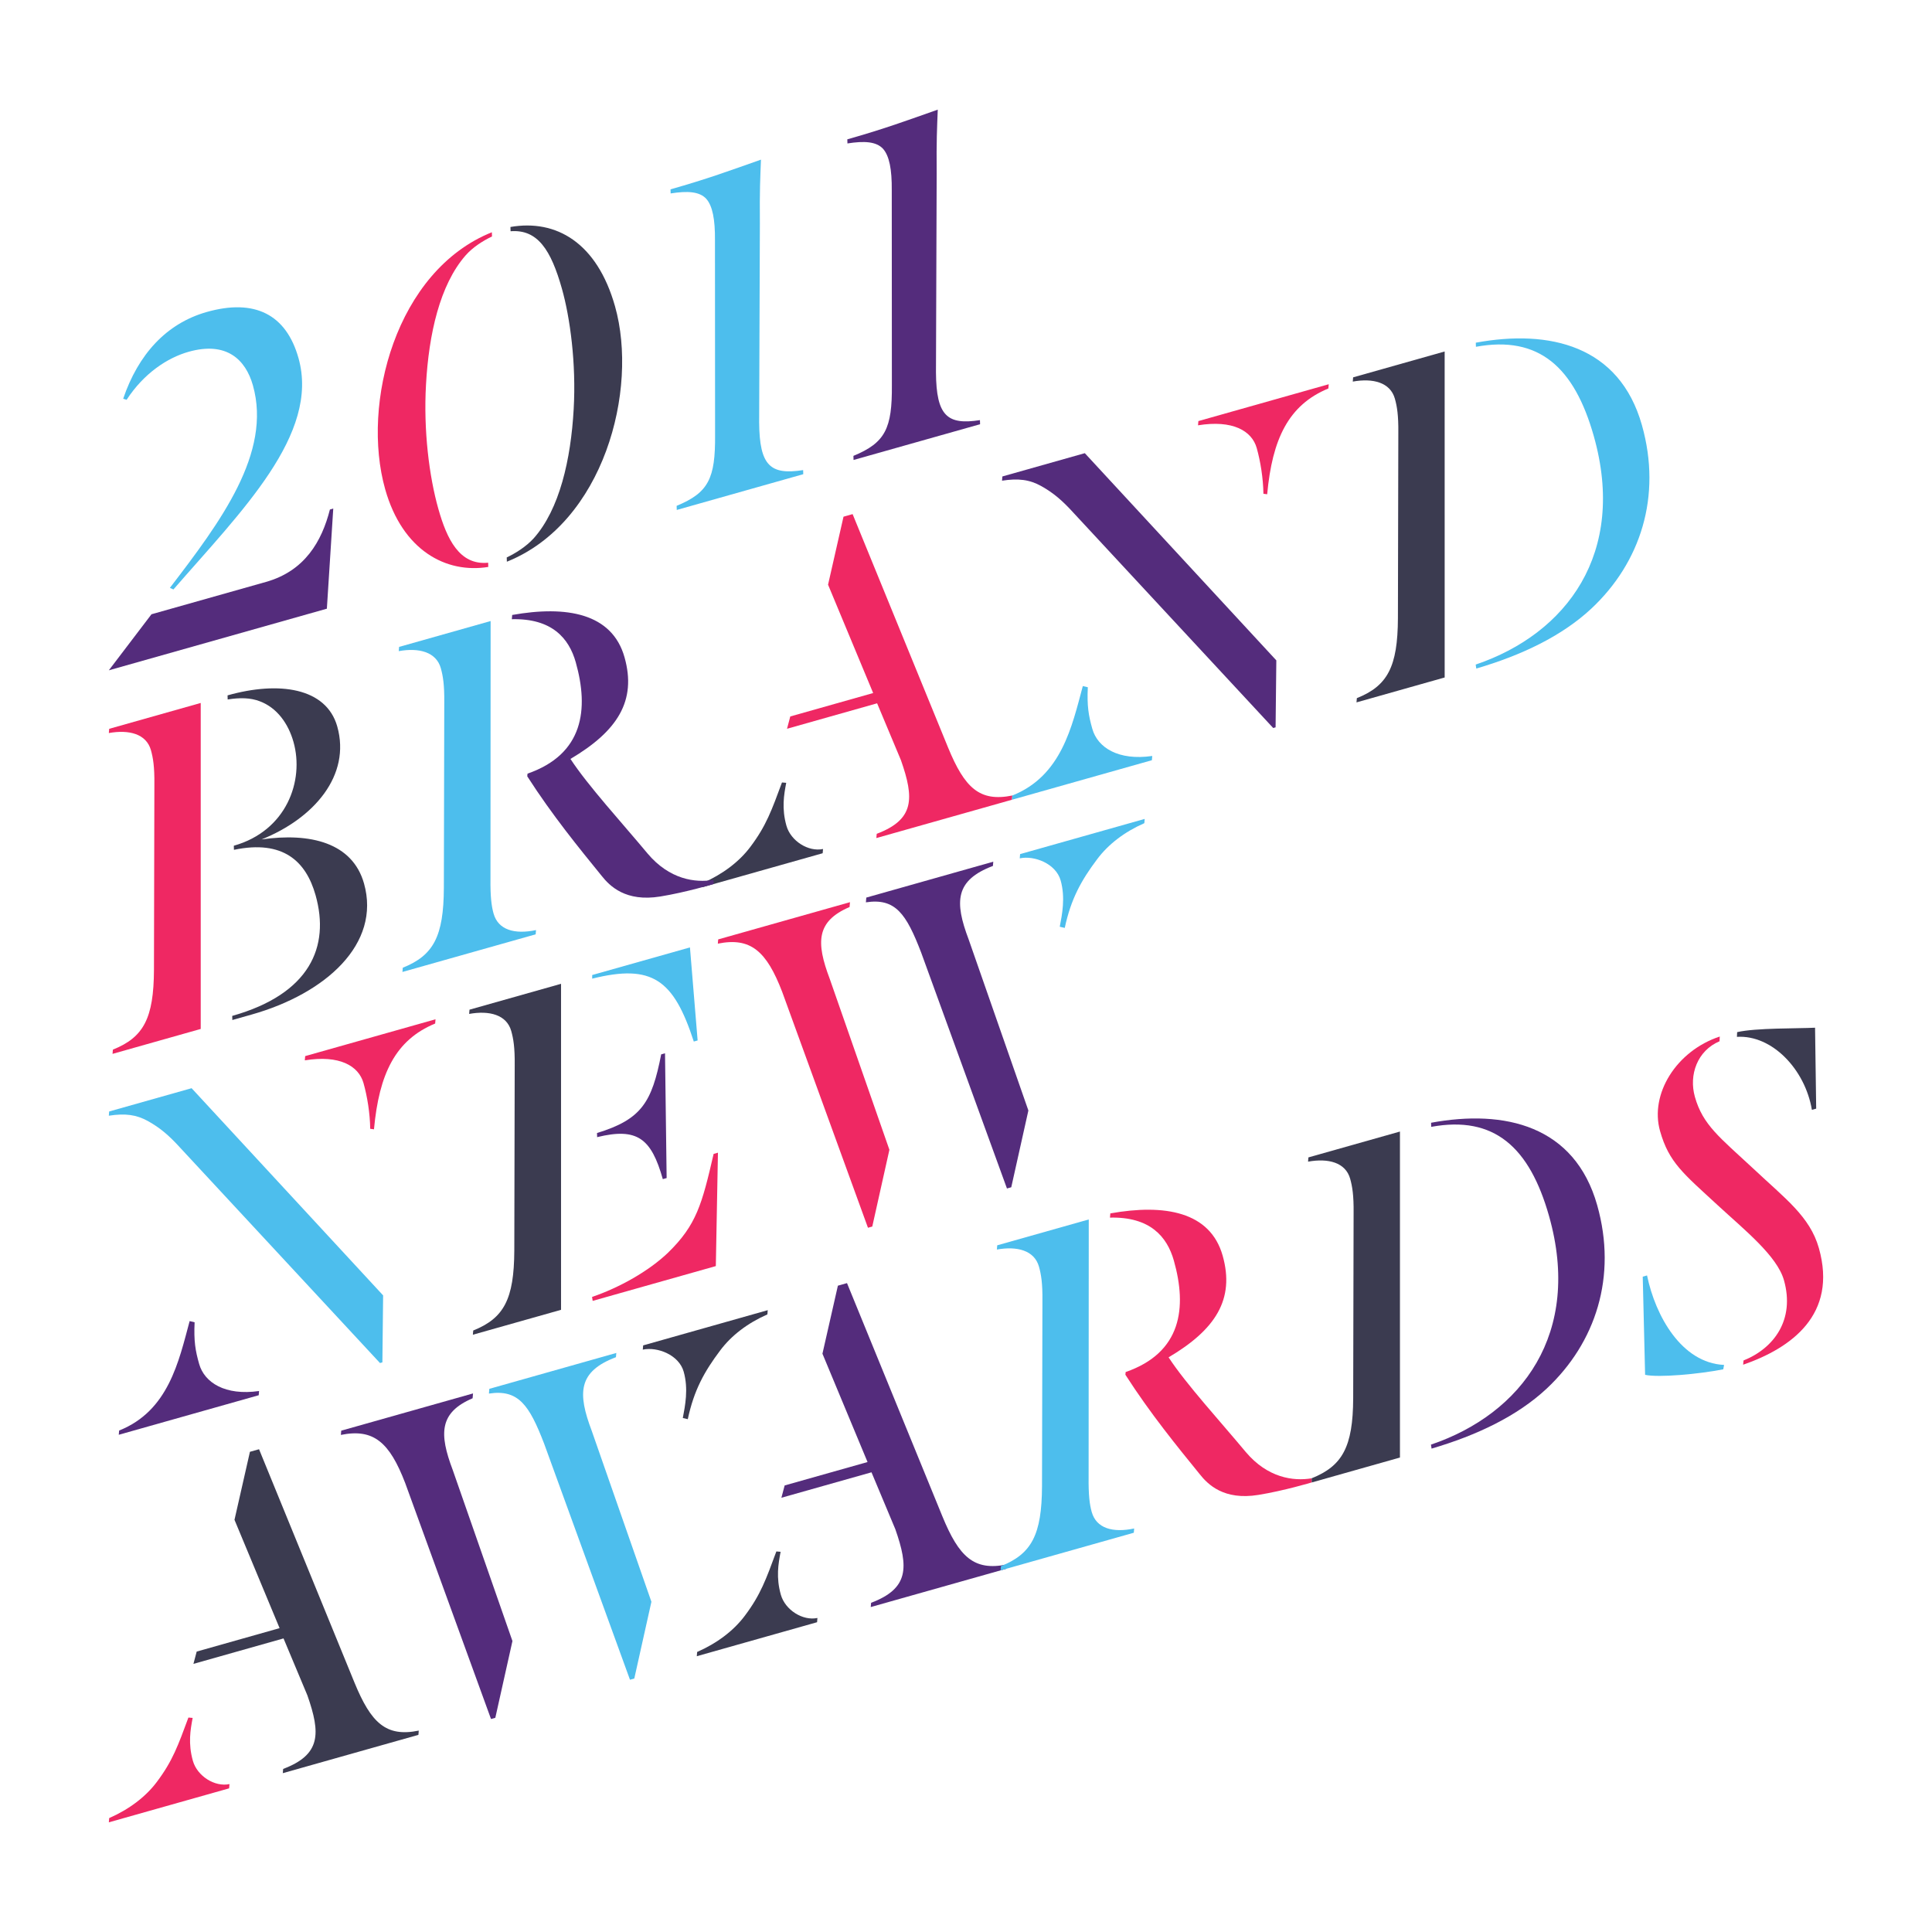 <?xml version="1.0" encoding="utf-8"?>
<!-- Generator: Adobe Illustrator 17.0.0, SVG Export Plug-In . SVG Version: 6.00 Build 0)  -->
<!DOCTYPE svg PUBLIC "-//W3C//DTD SVG 1.1//EN" "http://www.w3.org/Graphics/SVG/1.1/DTD/svg11.dtd">
<svg version="1.1" id="Layer_1" xmlns="http://www.w3.org/2000/svg" xmlns:xlink="http://www.w3.org/1999/xlink" x="0px" y="0px"
	 width="178px" height="178px" viewBox="402 0 178 178" enable-background="new 402 0 178 178" xml:space="preserve">
<path fill="#542C7C" d="M415.956,56.594l10.552-2.981c3.576-1.01,5.14-3.741,5.887-6.669l0.309-0.088l-0.589,9.224l-20.088,5.677
	L415.956,56.594z"/>
<path fill="#4DBEED" d="M417.652,54.161c4.669-6.087,9.408-12.433,7.649-18.657c-0.674-2.384-2.44-4.078-5.928-3.092
	c-1.942,0.549-4.115,1.973-5.71,4.425l-0.314-0.101c1.379-4.06,3.953-6.933,7.705-7.994c4.415-1.247,7.31,0.224,8.445,4.241
	c1.984,7.02-5.26,14.12-11.52,21.324L417.652,54.161z"/>
<path fill="#542C7C" d="M419.93,121.825c-0.081,1.739,0.068,2.604,0.418,3.839c0.487,1.722,2.405,2.943,5.52,2.493l-0.032,0.39
	l-12.893,3.643l0.033-0.391c4.542-1.808,5.495-6.367,6.496-10.083L419.93,121.825z"/>
<path fill="#4DBEED" d="M437.01,125.58l-18.439-19.868c-0.966-1.061-1.79-1.783-2.923-2.415c-1.076-0.603-2.116-0.738-3.621-0.504
	l0.031-0.39l7.595-2.145l17.645,19.09l-0.068,6.17L437.01,125.58z"/>
<path fill="#EF2863" d="M436.109,104c-0.021-1.424-0.268-2.975-0.618-4.212c-0.449-1.589-2.217-2.615-5.407-2.095l0.032-0.391
	l12.009-3.393l-0.032,0.391c-3.672,1.514-5.169,4.655-5.637,9.746L436.109,104z"/>
<path fill="#3B3B50" d="M453.691,120.677l-8.124,2.295l0.033-0.39c2.825-1.133,3.763-2.876,3.784-7.362l0.037-17.079
	c0.018-1.626-0.119-2.445-0.319-3.152c-0.424-1.501-2.017-1.909-3.877-1.574l0.032-0.391l8.434-2.383V120.677z"/>
<path fill="#EF2863" d="M456.549,119.489c2.523-0.856,5.237-2.386,7.001-4.077c2.616-2.551,3.126-4.458,4.198-9.1l0.398-0.112
	l-0.195,10.448l-11.347,3.206L456.549,119.489z"/>
<path fill="#542C7C" d="M462.917,97.141l0.353-0.099l0.149,11.494l-0.353,0.1c-1.061-3.753-2.349-4.772-6.051-3.869l-0.012-0.379
	C461.128,103.129,462.059,101.531,462.917,97.141"/>
<path fill="#4DBEED" d="M456.56,90.165l0.001-0.334l9.006-2.544l0.707,8.573l-0.353,0.1
	C464.065,90.237,462.084,88.795,456.56,90.165"/>
<path fill="#4DBEED" d="M507.463,75.449l-0.032,0.391c-1.824,0.801-3.314,1.937-4.352,3.327c-1.455,1.937-2.405,3.635-2.98,6.324
	l-0.461-0.108c0.213-1.108,0.532-2.677,0.082-4.267c-0.436-1.546-2.419-2.321-3.768-2.034l0.032-0.391L507.463,75.449z"/>
<path fill="#EF2863" d="M412.027,67.538l0.033-0.39l8.433-2.383v30.035l-8.124,2.296l0.032-0.392
	c2.827-1.132,3.765-2.874,3.784-7.362l0.038-17.078c0.018-1.626-0.119-2.445-0.318-3.152
	C415.481,67.612,413.887,67.203,412.027,67.538"/>
<path fill="#3B3B50" d="M425.172,93.477l-1.766,0.499l-0.011-0.378c7.152-2.02,9.025-6.363,7.677-11.132
	c-0.873-3.091-2.972-5.121-7.518-4.169l-0.012-0.378c4.857-1.372,6.509-5.987,5.498-9.563c-0.474-1.678-1.51-3.15-3.108-3.746
	c-0.856-0.331-1.814-0.345-2.956-0.166l-0.011-0.378c4.724-1.335,9.095-0.71,10.107,2.865c1.272,4.504-2.137,8.47-6.977,10.409
	c4.49-0.648,8.38,0.301,9.442,4.055C437.109,86.958,432.016,91.544,425.172,93.477"/>
<path fill="#3B3B50" d="M466.714,81.741l0.032-0.39c1.824-0.802,3.358-1.95,4.396-3.34c1.455-1.937,1.957-3.366,2.904-5.921
	l0.391,0.033c-0.213,1.108-0.429,2.361,0.019,3.952c0.4,1.412,2.023,2.431,3.372,2.145l-0.033,0.391L466.714,81.741z"/>
<path fill="#EF2863" d="M482.446,63.851l-4.155-9.982l1.424-6.266l0.838-0.237l8.791,21.497c1.527,3.716,2.904,5.043,5.924,4.428
	l-0.032,0.39l-12.495,3.531l0.033-0.391c3.489-1.32,3.464-3.267,2.233-6.78l-2.197-5.244l-8.3,2.346l0.3-1.134L482.446,63.851z"/>
<path fill="#4DBEED" d="M502.223,63.317c-0.081,1.74,0.068,2.603,0.417,3.839c0.487,1.722,2.405,2.945,5.52,2.493l-0.033,0.391
	l-12.892,3.643l0.032-0.391c4.542-1.807,5.495-6.368,6.496-10.083L502.223,63.317z"/>
<path fill="#542C7C" d="M519.303,67.072l-18.438-19.867c-0.967-1.062-1.791-1.783-2.923-2.416c-1.075-0.601-2.116-0.737-3.622-0.502
	l0.032-0.39l7.594-2.145l17.645,19.09l-0.068,6.169L519.303,67.072z"/>
<path fill="#EF2863" d="M518.402,45.492c-0.02-1.424-0.269-2.974-0.617-4.212c-0.449-1.59-2.217-2.615-5.408-2.095l0.033-0.39
	l12.009-3.394l-0.034,0.391c-3.672,1.514-5.168,4.654-5.637,9.745L518.402,45.492z"/>
<path fill="#3B3B50" d="M526.635,35.157l0.032-0.391l8.433-2.383l0.001,30.035l-8.124,2.295l0.033-0.391
	c2.827-1.132,3.764-2.875,3.784-7.362l0.037-17.079c0.018-1.625-0.119-2.445-0.318-3.151
	C530.089,35.231,528.496,34.822,526.635,35.157"/>
<path fill="#4DBEED" d="M548.612,56.075c-2.718,2.532-6.415,4.292-10.598,5.521l-0.055-0.367
	c8.396-2.847,13.926-10.274,10.882-21.047c-1.796-6.357-5.059-9.297-10.86-8.231l-0.011-0.378
	c6.797-1.253,13.233,0.266,15.304,7.595C555.133,45.747,553.136,51.841,548.612,56.075"/>
<path fill="#4DBEED" d="M447.189,80.965c-0.017,1.625,0.087,2.502,0.287,3.208c0.424,1.502,1.929,1.935,3.909,1.518l-0.033,0.391
	l-12.274,3.467l0.032-0.391c2.827-1.133,3.765-2.875,3.784-7.362l0.038-17.078c0.017-1.627-0.119-2.446-0.318-3.153
	c-0.424-1.501-2.017-1.909-3.877-1.574l0.032-0.39l8.433-2.383L447.189,80.965z"/>
<path fill="#542C7C" d="M455.044,61.01c-0.624-2.207-2.194-4.052-5.887-3.961l0.032-0.391c4.994-0.887,9.202-0.169,10.349,3.895
	c1.136,4.016-0.65,6.809-4.98,9.369c1.6,2.456,4.793,5.935,7.104,8.714c2.01,2.389,4.391,2.717,6.075,2.432l0.012,0.378
	c0,0-2.549,0.768-4.919,1.152c-3.191,0.52-4.661-0.972-5.401-1.907c-2.048-2.52-4.549-5.576-6.852-9.168l0.026-0.246
	C455.768,69.482,456.266,65.337,455.044,61.01"/>
<path fill="#EF2863" d="M412.027,167.896l0.033-0.391c1.824-0.801,3.358-1.95,4.396-3.34c1.455-1.937,1.956-3.366,2.903-5.922
	l0.391,0.033c-0.211,1.108-0.428,2.363,0.02,3.951c0.399,1.412,2.022,2.433,3.372,2.146l-0.033,0.392L412.027,167.896z"/>
<path fill="#3B3B50" d="M427.759,150.005l-4.155-9.981l1.423-6.266l0.839-0.236l8.791,21.495c1.527,3.716,2.903,5.045,5.924,4.429
	l-0.032,0.391l-12.495,3.53l0.033-0.391c3.489-1.319,3.464-3.267,2.232-6.78l-2.197-5.244l-8.301,2.346l0.3-1.134L427.759,150.005z"
	/>
<path fill="#3B3B50" d="M472.734,120.709L472.7,121.1c-1.824,0.802-3.314,1.938-4.352,3.327c-1.455,1.937-2.405,3.636-2.98,6.325
	l-0.459-0.108c0.211-1.109,0.531-2.677,0.082-4.266c-0.436-1.546-2.419-2.32-3.769-2.034l0.033-0.39L472.734,120.709z"/>
<path fill="#3B3B50" d="M466.197,152.591l0.032-0.391c1.824-0.801,3.358-1.95,4.396-3.34c1.455-1.937,1.957-3.366,2.903-5.922
	l0.391,0.033c-0.211,1.109-0.429,2.362,0.02,3.951c0.4,1.412,2.023,2.433,3.372,2.146l-0.032,0.391L466.197,152.591z"/>
<path fill="#542C7C" d="M481.929,134.701l-4.155-9.981l1.423-6.267l0.839-0.237l8.791,21.496c1.527,3.716,2.903,5.044,5.923,4.428
	l-0.031,0.392l-12.495,3.53l0.033-0.392c3.489-1.319,3.464-3.266,2.232-6.78l-2.196-5.243l-8.301,2.345l0.3-1.134L481.929,134.701z"
	/>
<path fill="#4DBEED" d="M502.297,136.098c-0.017,1.627,0.087,2.503,0.287,3.208c0.424,1.502,1.929,1.934,3.909,1.518l-0.032,0.391
	l-12.274,3.467l0.033-0.391c2.825-1.132,3.763-2.876,3.783-7.363l0.038-17.077c0.018-1.627-0.119-2.446-0.319-3.153
	c-0.424-1.5-2.018-1.908-3.877-1.574l0.032-0.39l8.433-2.383L502.297,136.098z"/>
<path fill="#EF2863" d="M510.151,116.144c-0.623-2.207-2.193-4.052-5.886-3.962l0.032-0.389c4.994-0.888,9.201-0.17,10.349,3.893
	c1.135,4.016-0.65,6.81-4.981,9.369c1.6,2.456,4.793,5.935,7.104,8.714c2.01,2.389,4.392,2.716,6.075,2.431l0.012,0.379
	c0,0-2.548,0.767-4.92,1.151c-3.19,0.52-4.66-0.972-5.401-1.907c-2.047-2.52-4.549-5.575-6.851-9.167l0.026-0.246
	C510.876,124.616,511.373,120.471,510.151,116.144"/>
<path fill="#3B3B50" d="M522.515,107.026l0.032-0.391l8.434-2.383v30.035l-8.124,2.295l-0.013-0.383
	c2.827-1.133,3.81-2.883,3.829-7.37l0.038-17.078c0.018-1.627-0.119-2.446-0.318-3.153
	C525.968,107.098,524.376,106.691,522.515,107.026"/>
<path fill="#542C7C" d="M544.492,127.943c-2.718,2.531-6.415,4.292-10.598,5.521l-0.056-0.367
	c8.397-2.848,13.926-10.274,10.883-21.047c-1.796-6.358-5.059-9.298-10.859-8.23l-0.013-0.378
	c6.797-1.254,13.233,0.265,15.304,7.595C551.012,117.616,549.016,123.709,544.492,127.943"/>
<path fill="#4DBEED" d="M553.568,126.666l-0.219-9.044l0.397-0.112c0.771,3.741,3.184,8.063,7.097,8.244l-0.075,0.404
	C558.508,126.605,554.789,126.94,553.568,126.666"/>
<path fill="#EF2863" d="M562.601,125.735l0.033-0.39c2.825-1.133,4.749-3.774,3.727-7.394c-0.637-2.251-3.648-4.643-6.099-6.906
	c-3.161-2.92-4.494-3.927-5.318-6.842c-0.961-3.398,1.49-7.38,5.502-8.705l-0.02,0.436c-2.044,0.863-2.845,3.092-2.271,5.123
	c0.736,2.604,2.295,3.738,5.4,6.626c2.922,2.751,5.199,4.396,6.023,7.309C571.313,121.128,567.03,124.197,562.601,125.735"/>
<path fill="#3B3B50" d="M568.934,102.253c-0.625-3.733-3.672-6.925-6.907-6.725l0.02-0.435c1.747-0.398,5.534-0.324,7.179-0.408
	l0.104,7.456L568.934,102.253z"/>
<path fill="#542C7C" d="M491.248,86.562c-1.32-3.489-1.258-5.461,2.232-6.781l0.033-0.391l-11.7,3.307l-0.036,0.437
	c2.715-0.411,3.715,1.047,5.088,4.618l7.908,21.746l0.397-0.112l1.577-7.072L491.248,86.562z"/>
<path fill="#EF2863" d="M478.444,90.179c-1.266-3.346-1.251-5.296,1.829-6.613l0.038-0.446l-12.142,3.43l-0.033,0.391
	c3.021-0.614,4.485,0.688,5.924,4.429l7.908,21.746l0.397-0.111l1.578-7.073L478.444,90.179z"/>
<path fill="#4DBEED" d="M456.517,131.823c-1.32-3.489-1.258-5.461,2.232-6.781l0.033-0.391l-11.7,3.307l-0.036,0.436
	c2.715-0.41,3.715,1.048,5.088,4.619l7.908,21.746l0.397-0.112l1.577-7.072L456.517,131.823z"/>
<path fill="#542C7C" d="M443.714,135.44c-1.266-3.346-1.251-5.296,1.829-6.614l0.038-0.445l-12.142,3.43l-0.033,0.391
	c3.021-0.614,4.485,0.688,5.924,4.429l7.908,21.746l0.397-0.111l1.578-7.073L443.714,135.44z"/>
<path fill="#3B3B50" d="M458.664,28.223c-1.659-5.87-5.42-8.042-9.635-7.311l0.012,0.393c2.495-0.194,3.722,1.725,4.731,5.297
	c0.749,2.649,1.323,6.873,1.083,11.089c-0.26,4.65-1.3,9.234-3.69,11.912c-0.71,0.776-1.667,1.368-2.478,1.755l0.012,0.393
	C457.628,48.178,460.843,35.937,458.664,28.223"/>
<path fill="#EF2863" d="M446.976,51.844c-2.652,0.263-3.809-2.2-4.589-4.958c-0.849-3.002-1.378-7.24-1.138-11.454
	c0.259-4.651,1.269-9.178,3.646-11.899c0.667-0.763,1.624-1.36,2.434-1.747l-0.012-0.388c-8.843,3.548-12.057,15.789-9.829,23.678
	c1.596,5.647,5.615,7.788,9.498,7.158L446.976,51.844z"/>
<path fill="#4DBEED" d="M471.943,38.925c0.032,3.996,1.038,4.856,4.052,4.386l0.012,0.378l-11.655,3.294l-0.012-0.379
	c2.947-1.214,3.574-2.536,3.542-6.531l-0.01-17.922c0.019-1.959-0.23-3.176-0.795-3.827c-0.622-0.683-1.737-0.749-3.289-0.502
	l-0.011-0.378c3.443-0.973,5.557-1.76,8.333-2.736c-0.068,1.784-0.128,2.754-0.1,5.892L471.943,38.925z"/>
<path fill="#542C7C" d="M488.233,34.322c0.032,3.995,1.038,4.856,4.052,4.385l0.012,0.378l-11.657,3.293l-0.011-0.378
	c2.946-1.214,3.574-2.536,3.542-6.532l-0.01-17.922c0.018-1.96-0.23-3.176-0.796-3.828c-0.622-0.682-1.737-0.748-3.288-0.502
	l-0.011-0.378c3.444-0.973,5.557-1.761,8.333-2.736c-0.068,1.784-0.128,2.754-0.1,5.892L488.233,34.322z"/>
</svg>
